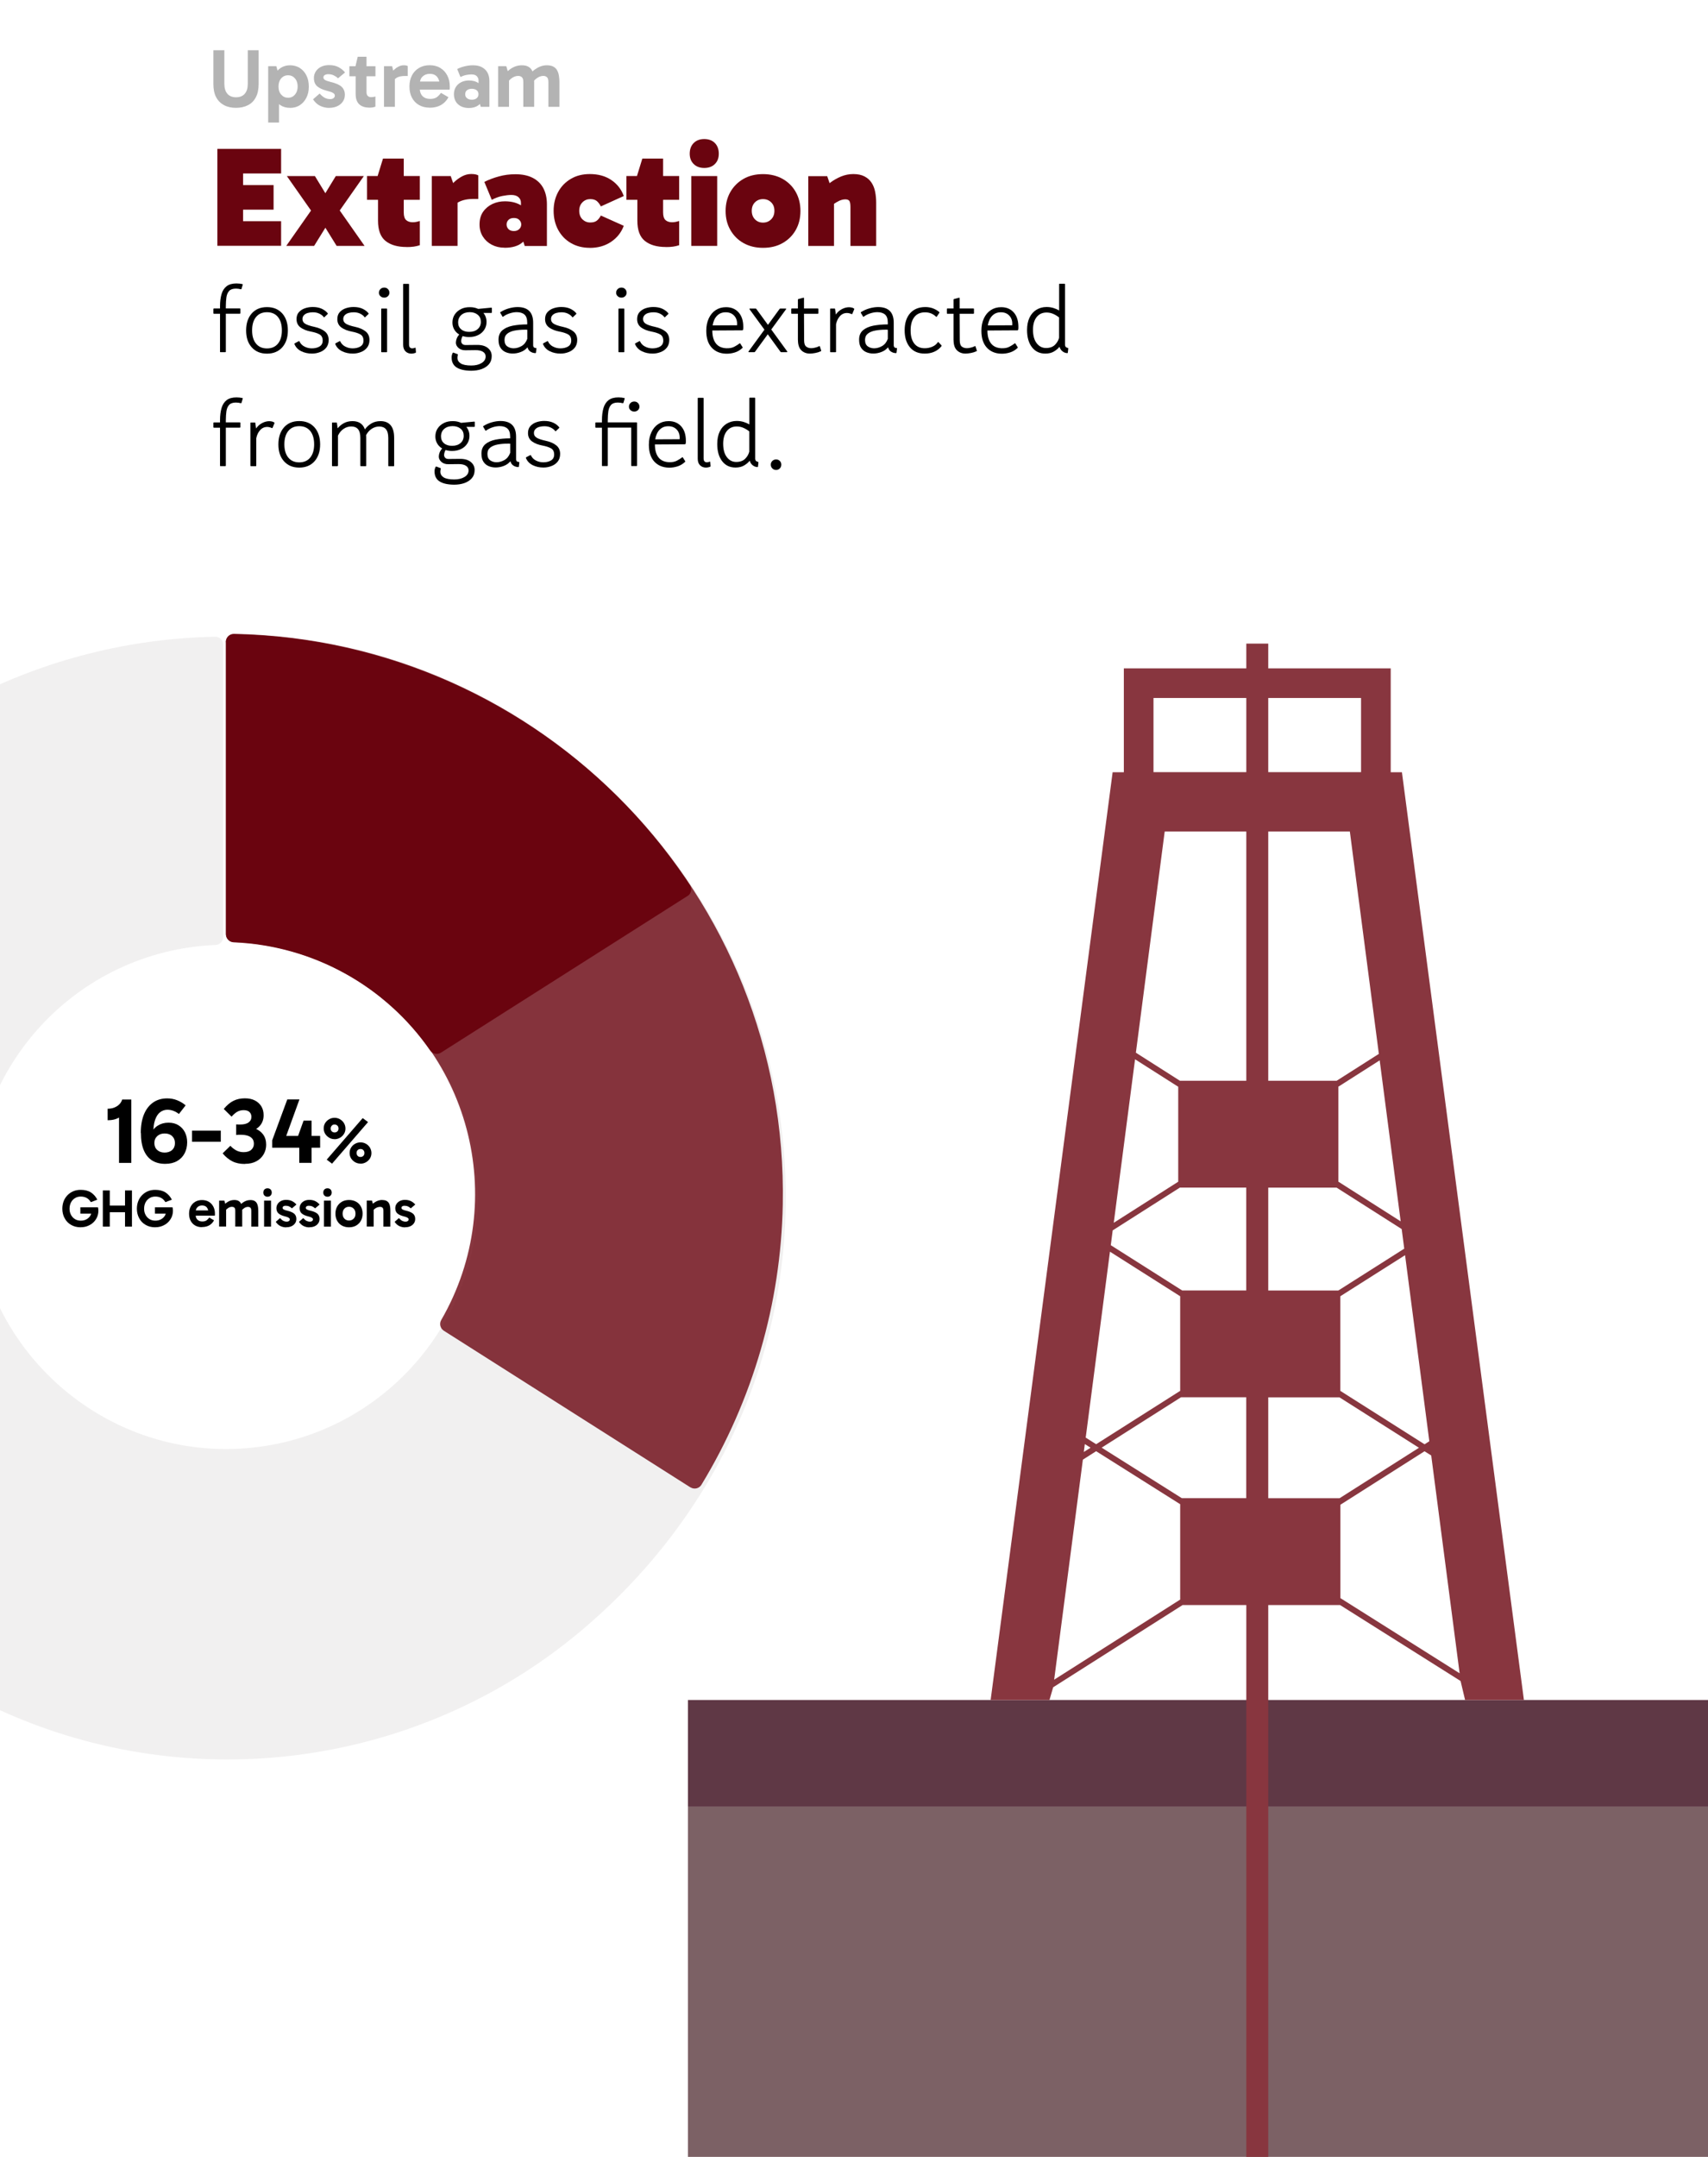 <?xml version="1.0" encoding="UTF-8"?>
<svg xmlns="http://www.w3.org/2000/svg" viewBox="0 0 288 363.45">
  <defs>
    <style>
      .cls-1 {
        fill: #e5e3e3;
        opacity: .5;
      }

      .cls-2, .cls-3 {
        fill: #6a040f;
      }

      .cls-3, .cls-4, .cls-5 {
        opacity: .8;
      }

      .cls-6 {
        opacity: .3;
      }

      .cls-5 {
        fill: #33080e;
      }

      .cls-7 {
        fill: #370617;
      }
    </style>
  </defs>
  <g id="Calque_1">
    <g class="cls-4">
      <rect class="cls-7" x="116" y="286.45" width="172" height="18"/>
      <rect class="cls-5" x="116" y="304.45" width="172" height="59" transform="translate(404 667.89) rotate(180)"/>
      <path class="cls-2" d="M246.28,283.25l.76,3.2h9.92l-20.57-156.33h-1.89v-17.5h-20.65v-4.17h-3.7v4.17h-20.65v17.5h-1.89l-20.57,156.33h9.92l.62-2.14,21.83-13.86h10.74v93h3.7v-93h12.11l20.32,12.8ZM185.76,243.93l13.38-8.49h11v17h-10.87l-13.51-8.51ZM187.3,209.81l.32-2.49,11.33-7.21h11.19v17.33h-10.81l-12.04-7.63ZM239.26,243.95l-13.38,8.5h-12.03v-17h12l13.41,8.5ZM225.66,217.45h-11.81v-17.33h11.53l10.97,6.98.43,3.3-11.11,7.05ZM226,253.56l14.2-9.02,1.13.71,4.79,36.7-20.11-12.67v-15.73ZM241.16,243.97l-.03-.02h.02s0,.02,0,.02ZM240.2,243.36l-14.2-9v-15.94l10.92-6.92,4.09,31.35-.81.52ZM236.18,205.8l-10.51-6.69v-16l6.97-4.44,3.54,27.12ZM225.38,182.11h-11.53v-42h13.76l4.89,37.47-7.12,4.53ZM210.15,140.11v42h-11.19l-7.43-4.73,4.86-37.27h13.76ZM198.67,183.12v16l-10.87,6.92,3.59-27.55,7.28,4.63ZM187.16,210.91l11.84,7.51v15.94l-14.17,8.99-1.76-1.11,4.09-31.33ZM183.89,243.94l-1.14.72.17-1.33.97.61ZM182.59,245.95l2.24-1.42,14.17,8.93v16.07l-21.25,13.5,4.84-37.07ZM229.5,117.61v12.5h-15.65v-12.5h15.65ZM194.5,117.61h15.65v12.5h-15.65v-12.5Z"/>
    </g>
    <g>
      <path class="cls-2" d="M39.24,29.23l1.75-1.92v12.19l-1.87-2.23h8.28v4.15h-10.75v-16.34h10.75v4.15h-8.16ZM39.31,35.33v-4.15h6.82v4.15h-6.82Z"/>
      <path class="cls-2" d="M56.76,41.43l-2.35-3.79h.91l-2.35,3.79h-4.7l4.51-6.43.1,1.1-4.51-6.43h4.73l2.3,3.77h-1.08l2.3-3.77h4.73l-4.51,6.43.12-1.1,4.51,6.43h-4.7Z"/>
      <path class="cls-2" d="M61.89,33.67v-4.01h8.9v4.01h-8.9ZM68.54,41.62c-1.5,0-2.68-.34-3.53-1.02-.85-.68-1.27-1.82-1.27-3.42v-7.37l-.07-.14.91-2.95h3.5v9.07c0,.62.14,1.06.41,1.3.27.24.64.36,1.1.36.22,0,.44-.02.66-.07.22-.05.4-.1.54-.14v4.08c-.34.11-.68.19-1.04.24-.36.05-.76.07-1.21.07Z"/>
      <path class="cls-2" d="M76,29.67l1.15,3.31v8.45h-4.34v-11.76h3.19ZM76.08,35.64l-.62-.26v-3.46l.24-.29c.21-.27.5-.59.88-.95.38-.36.81-.68,1.31-.95.5-.27,1.02-.41,1.56-.41.27,0,.51.02.71.06s.36.1.49.18v3.96h-.82c-.98,0-1.79.17-2.44.5s-1.08.87-1.31,1.61Z"/>
      <path class="cls-2" d="M85.08,41.74c-.8,0-1.52-.17-2.16-.5-.64-.34-1.14-.8-1.51-1.39-.37-.59-.55-1.26-.55-2.02,0-.86.2-1.58.61-2.16.41-.58.94-1.01,1.58-1.31.65-.3,1.34-.44,2.08-.44,1.18,0,2.16.27,2.92.82.76.54,1.24,1.36,1.45,2.45l-1.66-.48v-2.54c0-.38-.14-.7-.42-.95s-.68-.37-1.21-.37c-.43,0-.93.06-1.5.17s-1.16.33-1.79.65l-1.25-3.02c.74-.37,1.55-.68,2.44-.92.89-.25,1.82-.37,2.8-.37,1.15,0,2.12.2,2.92.61.79.41,1.39.99,1.79,1.75.4.76.6,1.67.6,2.72v7.01h-3.74l-.77-2.38,1.8-.58c-.24.98-.71,1.76-1.42,2.36-.7.6-1.7.9-3,.9ZM86.66,38.93c.37,0,.66-.11.89-.32.22-.22.34-.48.34-.78s-.11-.56-.34-.78c-.22-.22-.52-.32-.89-.32-.4,0-.71.11-.92.32-.22.22-.32.48-.32.78s.11.56.32.78c.22.22.52.32.92.32Z"/>
      <path class="cls-2" d="M99.45,41.76c-1.2,0-2.26-.27-3.18-.8s-1.64-1.28-2.15-2.22c-.51-.94-.77-2.02-.77-3.22s.26-2.24.77-3.18c.51-.94,1.23-1.67,2.15-2.21s1.98-.8,3.18-.8c1.42,0,2.63.33,3.62,1,.99.66,1.7,1.56,2.11,2.7l-3.86,1.75c-.19-.37-.42-.66-.67-.89-.26-.22-.63-.34-1.13-.34s-.95.18-1.31.54c-.36.36-.54.84-.54,1.43s.18,1.09.54,1.44c.36.35.8.53,1.31.53s.87-.11,1.13-.32.48-.5.67-.85l3.86,1.73c-.42,1.12-1.13,2.02-2.14,2.7-1.01.68-2.21,1.02-3.6,1.02Z"/>
      <path class="cls-2" d="M105.62,33.67v-4.01h8.9v4.01h-8.9ZM112.27,41.62c-1.5,0-2.68-.34-3.53-1.02-.85-.68-1.27-1.82-1.27-3.42v-7.37l-.07-.14.91-2.95h3.5v9.07c0,.62.14,1.06.41,1.3.27.24.64.36,1.1.36.22,0,.44-.02.66-.07.22-.05.4-.1.54-.14v4.08c-.34.11-.68.19-1.04.24-.36.05-.76.07-1.21.07Z"/>
      <path class="cls-2" d="M116.3,25.9c0-.75.22-1.35.67-1.8.45-.45,1.04-.67,1.78-.67s1.35.22,1.79.67c.44.45.66,1.05.66,1.8s-.22,1.3-.66,1.74c-.44.44-1.04.66-1.79.66s-1.33-.22-1.78-.66c-.45-.44-.67-1.02-.67-1.74ZM120.93,41.43h-4.37v-11.76h4.37v11.76Z"/>
      <path class="cls-2" d="M128.66,41.76c-1.25,0-2.34-.27-3.29-.8s-1.68-1.27-2.22-2.21c-.54-.94-.8-2-.8-3.2s.27-2.27.8-3.2c.54-.94,1.28-1.67,2.22-2.21s2.04-.8,3.29-.8,2.35.27,3.3.8c.95.54,1.69,1.27,2.22,2.21.53.94.79,2,.79,3.2s-.26,2.27-.79,3.2c-.53.94-1.27,1.67-2.22,2.21-.95.54-2.05.8-3.3.8ZM128.66,37.51c.54,0,1-.18,1.37-.55.37-.37.55-.85.55-1.44s-.18-1.07-.55-1.43c-.37-.36-.82-.54-1.37-.54s-1,.18-1.36.54-.54.84-.54,1.43.18,1.07.54,1.44.81.55,1.36.55Z"/>
      <path class="cls-2" d="M143.87,29.33c.77,0,1.4.13,1.91.4.5.26.9.62,1.19,1.07.29.45.49.96.6,1.54.11.58.17,1.18.17,1.8v7.3h-4.34v-6.55c0-.54-.07-.9-.2-1.06-.14-.16-.36-.24-.68-.24-.21,0-.43.04-.66.11-.23.07-.48.18-.74.34-.26.15-.55.34-.85.56l-1.08-2.11h1.44v8.95h-4.34v-11.76h3.19l.86,2.52-1.66-.22c.38-.43.84-.85,1.38-1.25.54-.4,1.13-.73,1.78-1,.65-.26,1.33-.4,2.05-.4Z"/>
      <path d="M37.1,59.27v-6.4h-1.02c-.06,0-.1-.03-.1-.1v-.69c0-.06.03-.1.1-.1h1.02v-.38c0-.8.09-1.48.26-2.06.17-.57.46-1.01.86-1.32.41-.31.96-.46,1.66-.46.18,0,.36.01.53.03.17.02.33.05.46.08.06.01.09.05.06.11l-.21.7c-.02.05-.06.07-.11.06-.13-.03-.26-.06-.4-.08s-.28-.03-.43-.03c-.52,0-.9.13-1.14.39-.24.26-.39.61-.46,1.06-.06.44-.1.95-.1,1.51v.38h2.35c.06,0,.1.03.1.1v.69c0,.06-.03.1-.1.1h-2.35v6.4c0,.05-.03.08-.08.08h-.83c-.05,0-.08-.03-.08-.08Z"/>
      <path d="M45.02,59.59c-1.08,0-1.93-.35-2.57-1.06s-.95-1.65-.95-2.85.32-2.16.95-2.87c.63-.71,1.49-1.06,2.57-1.06s1.93.35,2.57,1.06c.63.71.95,1.67.95,2.87s-.32,2.14-.95,2.85c-.63.7-1.49,1.06-2.57,1.06ZM45.02,58.71c.79,0,1.41-.27,1.85-.81.44-.54.66-1.28.66-2.23s-.22-1.71-.66-2.25c-.44-.54-1.06-.81-1.85-.81s-1.41.27-1.85.81c-.44.54-.66,1.29-.66,2.25s.22,1.69.66,2.23c.44.54,1.06.81,1.85.81Z"/>
      <path d="M54.72,53.44c-.05.03-.1.03-.13,0-.14-.21-.37-.4-.7-.57s-.71-.25-1.14-.25c-.29,0-.57.04-.83.11-.27.07-.49.2-.66.37-.17.17-.26.39-.26.67,0,.33.15.59.45.78.3.19.82.37,1.57.53.7.15,1.28.4,1.73.75.45.35.67.84.67,1.46,0,.52-.14.95-.41,1.29s-.62.59-1.06.75c-.43.17-.88.25-1.35.25-.66,0-1.26-.13-1.81-.4-.54-.27-.92-.67-1.14-1.2-.02-.05,0-.1.05-.13l.66-.35s.05-.02.08-.02.05.02.06.06c.17.37.45.66.84.86.39.2.8.3,1.24.3.5,0,.93-.1,1.29-.31s.54-.54.54-1c0-.5-.18-.85-.54-1.05-.36-.2-.83-.35-1.41-.46-.74-.14-1.33-.37-1.78-.7-.45-.33-.68-.8-.68-1.41,0-.48.13-.87.4-1.17s.61-.52,1.03-.66.86-.21,1.3-.21c.59,0,1.09.1,1.51.29.42.19.76.45,1.02.77.03.04.03.09-.02.14l-.53.5Z"/>
      <path d="M61.6,53.44c-.05.03-.1.03-.13,0-.14-.21-.37-.4-.7-.57s-.71-.25-1.14-.25c-.29,0-.57.04-.83.11-.27.07-.49.2-.66.37-.17.17-.26.39-.26.67,0,.33.15.59.45.78.3.19.82.37,1.57.53.7.15,1.28.4,1.73.75.45.35.67.84.67,1.46,0,.52-.14.95-.41,1.29s-.62.59-1.06.75c-.43.17-.88.25-1.35.25-.66,0-1.26-.13-1.81-.4-.54-.27-.92-.67-1.14-1.2-.02-.05,0-.1.05-.13l.66-.35s.05-.02.08-.02.05.02.06.06c.17.37.45.66.84.86.39.2.8.3,1.24.3.5,0,.93-.1,1.29-.31s.54-.54.54-1c0-.5-.18-.85-.54-1.05-.36-.2-.83-.35-1.41-.46-.74-.14-1.33-.37-1.78-.7-.45-.33-.68-.8-.68-1.41,0-.48.13-.87.4-1.17s.61-.52,1.03-.66.86-.21,1.3-.21c.59,0,1.09.1,1.51.29.42.19.76.45,1.02.77.03.04.03.09-.02.14l-.53.5Z"/>
      <path d="M64.79,50.15c-.26,0-.47-.08-.64-.24-.17-.16-.26-.35-.26-.58,0-.25.09-.45.26-.62.17-.17.38-.25.64-.25s.45.08.62.25c.17.17.25.37.25.62,0,.22-.08.42-.25.58-.17.16-.37.24-.62.24ZM65.27,59.27c0,.05-.03.08-.08.08h-.83c-.05,0-.08-.03-.08-.08v-7.2c0-.05.03-.08.08-.08h.83c.05,0,.08.03.08.08v7.2Z"/>
      <path d="M70,58.58c.05-.02.08,0,.08.06l.06.72s-.03.07-.08.1c-.26.09-.49.13-.69.13-.39,0-.73-.13-.99-.38s-.4-.63-.4-1.12v-10.18c0-.05.03-.08.08-.08h.83c.05,0,.08.03.08.08v10.13c0,.44.19.66.56.66.06,0,.14-.01.22-.03s.16-.05.25-.08Z"/>
      <path d="M77.15,59.67c.06.02.08.06.05.13-.02.06-.04.14-.05.22-.01.09-.02.17-.02.26,0,.41.19.72.56.96.37.23.97.35,1.78.35.7,0,1.28-.14,1.74-.42.45-.28.68-.65.68-1.1,0-.34-.15-.61-.46-.8-.3-.19-.73-.28-1.29-.27l-1.65.02c-.48.01-.87-.12-1.17-.38-.3-.27-.45-.57-.45-.9,0-.22.05-.46.14-.7.1-.25.24-.47.43-.67-.37-.22-.66-.51-.86-.87s-.3-.76-.29-1.21c.01-.5.14-.94.4-1.32.26-.38.6-.68,1.05-.9.44-.22.95-.32,1.53-.31.5,0,.95.1,1.36.29l2.21-.21c.06,0,.1.03.1.1v.69c0,.06-.03.1-.1.1h-1.33c.35.43.53.93.53,1.52,0,.49-.13.93-.38,1.31s-.59.69-1.03.9c-.44.22-.94.33-1.52.33-.4,0-.76-.05-1.1-.16-.07.13-.14.27-.18.42s-.07.3-.07.42c0,.17.06.33.18.46.12.14.31.21.58.21l1.89-.02c.79-.01,1.41.16,1.85.52.44.36.66.82.65,1.38,0,.54-.16,1-.47,1.36s-.73.63-1.25.82c-.52.18-1.1.27-1.74.27-1.07-.01-1.88-.19-2.45-.55-.57-.36-.85-.93-.85-1.7,0-.25.06-.5.18-.75.03-.05.07-.07.13-.05l.7.26ZM79.12,55.92c.59,0,1.06-.15,1.42-.46.36-.31.54-.72.54-1.23s-.17-.9-.52-1.19-.8-.44-1.35-.44c-.59,0-1.06.16-1.42.47s-.54.74-.54,1.27c0,.48.17.86.51,1.15s.79.43,1.34.43Z"/>
      <path d="M84.35,52.72c-.02-.05-.01-.1.03-.13.45-.28.92-.49,1.42-.63.5-.14.99-.22,1.46-.22,1.76,0,2.64.88,2.64,2.64v3.78c0,.18.05.31.14.38s.21.1.35.1c.04,0,.06.03.06.1l-.08.7s-.03.06-.08.06c-.3,0-.58-.08-.83-.24-.26-.16-.43-.41-.51-.74-.3.35-.67.62-1.13.79-.45.18-.92.26-1.38.26-.39,0-.78-.07-1.14-.22-.37-.15-.67-.39-.9-.74-.23-.34-.34-.8-.34-1.38,0-.67.21-1.19.64-1.57.43-.37,1.01-.63,1.74-.78.74-.14,1.56-.22,2.46-.22v-.27c0-.65-.15-1.11-.46-1.38-.3-.27-.74-.41-1.3-.41-.36,0-.75.06-1.16.19s-.79.31-1.13.56c-.05.05-.1.05-.13-.02l-.38-.64ZM88.91,57.11v-1.54c-.05-.01-.11-.02-.17-.02h-.18c-.65,0-1.24.05-1.77.15-.53.1-.95.28-1.26.53-.31.25-.46.6-.46,1.05,0,.51.16.87.47,1.09.31.21.67.32,1.06.32.46,0,.91-.13,1.35-.38.44-.26.76-.66.95-1.2Z"/>
      <path d="M96.63,53.44c-.05.03-.1.03-.13,0-.14-.21-.37-.4-.7-.57s-.71-.25-1.14-.25c-.29,0-.57.04-.83.11-.27.07-.49.2-.66.37-.17.17-.26.39-.26.67,0,.33.15.59.45.78.3.19.82.37,1.57.53.7.15,1.28.4,1.73.75.45.35.67.84.67,1.46,0,.52-.14.95-.41,1.29s-.62.59-1.06.75c-.43.17-.88.25-1.35.25-.66,0-1.26-.13-1.81-.4-.54-.27-.92-.67-1.14-1.2-.02-.05,0-.1.05-.13l.66-.35s.05-.02.08-.02.05.02.06.06c.17.37.45.66.84.86.39.2.8.3,1.24.3.5,0,.93-.1,1.29-.31s.54-.54.54-1c0-.5-.18-.85-.54-1.05-.36-.2-.83-.35-1.41-.46-.74-.14-1.33-.37-1.78-.7-.45-.33-.68-.8-.68-1.41,0-.48.13-.87.4-1.17s.61-.52,1.03-.66.86-.21,1.3-.21c.59,0,1.09.1,1.51.29.42.19.76.45,1.02.77.03.04.03.09-.02.14l-.53.5Z"/>
      <path d="M104.79,50.15c-.26,0-.47-.08-.64-.24-.17-.16-.26-.35-.26-.58,0-.25.09-.45.26-.62.17-.17.38-.25.64-.25s.45.08.62.25c.17.17.25.37.25.62,0,.22-.08.42-.25.58-.17.16-.37.24-.62.24ZM105.27,59.27c0,.05-.03.08-.08.08h-.83c-.05,0-.08-.03-.08-.08v-7.2c0-.05.03-.08.08-.08h.83c.05,0,.08.03.08.08v7.2Z"/>
      <path d="M112.15,53.44c-.05.03-.1.03-.13,0-.14-.21-.37-.4-.7-.57s-.71-.25-1.14-.25c-.29,0-.57.04-.83.11-.27.07-.49.2-.66.37-.17.17-.26.39-.26.67,0,.33.15.59.45.78.3.19.82.37,1.57.53.7.15,1.28.4,1.73.75.45.35.67.84.67,1.46,0,.52-.14.95-.41,1.29s-.62.59-1.06.75c-.43.17-.88.25-1.35.25-.66,0-1.26-.13-1.81-.4-.54-.27-.92-.67-1.14-1.2-.02-.05,0-.1.05-.13l.66-.35s.05-.02.08-.02.05.02.06.06c.17.37.45.66.84.86.39.2.8.3,1.24.3.5,0,.93-.1,1.29-.31s.54-.54.54-1c0-.5-.18-.85-.54-1.05-.36-.2-.83-.35-1.41-.46-.74-.14-1.33-.37-1.78-.7-.45-.33-.68-.8-.68-1.41,0-.48.13-.87.4-1.17s.61-.52,1.03-.66.86-.21,1.3-.21c.59,0,1.09.1,1.51.29.42.19.76.45,1.02.77.03.04.03.09-.02.14l-.53.5Z"/>
      <path d="M120.11,55.7c0,.91.19,1.62.58,2.14.39.52.98.8,1.78.84.53.02.98-.06,1.34-.25s.66-.38.9-.57c.04-.03.08-.03.11.02l.4.64s.02.06-.02.1c-.37.35-.79.61-1.26.76s-.96.23-1.48.22c-1.03-.02-1.86-.37-2.46-1.03-.61-.67-.91-1.61-.91-2.84,0-.79.14-1.48.42-2.08.28-.6.66-1.06,1.16-1.39.5-.33,1.08-.5,1.75-.5.9,0,1.61.3,2.13.89.52.59.78,1.4.78,2.42v.17c0,.06,0,.15-.02.26-.02.11-.07.16-.16.16l-5.06.03v.02ZM120.17,54.83l4.11-.02c.05-.66-.1-1.19-.46-1.59-.36-.4-.84-.6-1.45-.6s-1.07.19-1.46.58c-.38.38-.63.93-.75,1.63Z"/>
      <path d="M126.38,52.1c-.02-.07,0-.11.06-.11h.99s.07.03.11.08l1.95,2.67,1.95-2.67c.04-.05.08-.08.11-.08h.94c.06,0,.09.04.06.11l-2.5,3.42,2.7,3.71c.02.07,0,.11-.06.11h-.99s-.07-.03-.11-.08l-2.13-2.93-2.14,2.93c-.04.05-.08.08-.11.08h-.94c-.06,0-.09-.04-.06-.11l2.69-3.68-2.53-3.46Z"/>
      <path d="M134.54,57.3v-4.43h-1.02c-.06,0-.1-.03-.1-.1v-.69c0-.06.03-.1.1-.1h1.02v-1.5s.02-.07.05-.08l.9-.24c.05-.01.08.02.08.08v1.74h2.32c.06,0,.1.03.1.1v.69c0,.06-.03.1-.1.1h-2.32l.02,4.46c0,.54.12.9.36,1.08.24.18.53.26.86.26.18,0,.4-.03.66-.1.26-.06.48-.14.65-.24.06-.03.11-.02.13.05l.22.69c.02.05,0,.09-.05.11-.3.14-.62.24-.95.3-.34.06-.64.1-.9.1-.58,0-1.06-.18-1.44-.54-.38-.36-.58-.94-.58-1.74Z"/>
      <path d="M140.97,59.27c0,.05-.03.08-.08.08h-.83c-.05,0-.08-.03-.08-.08v-7.2c0-.05.03-.08.08-.08h.67c.05,0,.08.03.08.08l.13.93c.28-.41.62-.71,1.03-.92s.8-.31,1.18-.31c.15,0,.3.02.46.05.16.03.29.09.4.18.04.02.05.05.03.1l-.32.78c-.02.05-.06.07-.11.05-.29-.13-.56-.19-.8-.19-.47,0-.87.18-1.19.54-.33.36-.54.81-.65,1.37v4.64Z"/>
      <path d="M145.15,52.72c-.02-.05-.01-.1.03-.13.45-.28.92-.49,1.42-.63.5-.14.99-.22,1.46-.22,1.76,0,2.64.88,2.64,2.64v3.78c0,.18.05.31.14.38s.21.1.35.1c.04,0,.06.03.06.1l-.08.7s-.03.06-.08.06c-.3,0-.58-.08-.83-.24-.26-.16-.43-.41-.51-.74-.3.35-.67.62-1.13.79-.45.18-.92.26-1.38.26-.39,0-.78-.07-1.14-.22-.37-.15-.67-.39-.9-.74-.23-.34-.34-.8-.34-1.38,0-.67.21-1.19.64-1.57.43-.37,1.01-.63,1.74-.78.74-.14,1.56-.22,2.46-.22v-.27c0-.65-.15-1.11-.46-1.38-.3-.27-.74-.41-1.3-.41-.36,0-.75.06-1.16.19s-.79.31-1.13.56c-.05.05-.1.05-.13-.02l-.38-.64ZM149.7,57.11v-1.54c-.05-.01-.11-.02-.17-.02h-.18c-.65,0-1.24.05-1.77.15-.53.1-.95.28-1.26.53-.31.25-.46.6-.46,1.05,0,.51.16.87.47,1.09.31.21.67.32,1.06.32.46,0,.91-.13,1.35-.38.44-.26.76-.66.95-1.2Z"/>
      <path d="M158.76,58.21s.02.07,0,.11c-.34.43-.75.74-1.23.95s-1.01.31-1.6.31c-1.08,0-1.91-.35-2.5-1.06-.59-.7-.89-1.66-.89-2.86s.3-2.16.91-2.86c.61-.7,1.47-1.06,2.58-1.06.47,0,.91.08,1.31.23.41.16.75.36,1.04.62.05.03.06.07.02.11l-.45.67s-.07.03-.11,0c-.22-.22-.49-.4-.8-.54-.31-.13-.66-.2-1.06-.2-.78,0-1.38.26-1.8.79-.42.53-.63,1.28-.63,2.26s.21,1.7.62,2.22,1,.78,1.76.78c.45,0,.87-.09,1.28-.26s.71-.43.93-.76c.03-.04.07-.04.11,0l.51.54Z"/>
      <path d="M160.78,57.3v-4.43h-1.02c-.06,0-.1-.03-.1-.1v-.69c0-.06.03-.1.1-.1h1.02v-1.5s.02-.07.05-.08l.9-.24c.05-.01.08.02.08.08v1.74h2.32c.06,0,.1.03.1.1v.69c0,.06-.03.1-.1.1h-2.32l.02,4.46c0,.54.12.9.36,1.08.24.18.53.26.86.26.18,0,.4-.03.66-.1.26-.06.48-.14.65-.24.06-.03.11-.02.13.05l.22.69c.02.05,0,.09-.05.11-.3.14-.62.24-.95.3-.34.06-.64.1-.9.1-.58,0-1.06-.18-1.44-.54-.38-.36-.58-.94-.58-1.74Z"/>
      <path d="M166.5,55.7c0,.91.19,1.62.58,2.14.39.52.98.8,1.78.84.53.02.98-.06,1.34-.25s.66-.38.9-.57c.04-.03.08-.03.11.02l.4.64s.02.06-.02.1c-.37.35-.79.61-1.26.76s-.96.23-1.48.22c-1.03-.02-1.86-.37-2.46-1.03-.61-.67-.91-1.61-.91-2.84,0-.79.14-1.48.42-2.08.28-.6.66-1.06,1.16-1.39.5-.33,1.08-.5,1.75-.5.9,0,1.61.3,2.13.89.52.59.78,1.4.78,2.42v.17c0,.06,0,.15-.02.26-.02.11-.07.16-.16.16l-5.06.03v.02ZM166.57,54.83l4.11-.02c.05-.66-.1-1.19-.46-1.59-.36-.4-.84-.6-1.45-.6s-1.07.19-1.46.58c-.38.38-.63.93-.75,1.63Z"/>
      <path d="M180.06,59.44s-.03.06-.08.06c-.29,0-.56-.1-.81-.29-.25-.19-.42-.45-.52-.78-.23.3-.55.57-.94.8-.39.23-.87.35-1.45.35-.96,0-1.71-.36-2.26-1.08s-.82-1.68-.82-2.89c0-.82.14-1.52.42-2.1.28-.58.67-1.02,1.17-1.32s1.06-.46,1.69-.46c.43,0,.82.06,1.18.17.36.11.67.25.95.41v-4.42c0-.05.03-.08.08-.08h.83c.05,0,.08.03.08.08v10.18c0,.18.05.31.14.4.1.08.21.14.35.16.04.01.06.04.06.1l-.08.7ZM178.58,56.87v-3.38c-.29-.23-.61-.43-.97-.59-.36-.16-.74-.24-1.14-.24-.71,0-1.27.26-1.68.78s-.61,1.23-.61,2.13c0,.97.21,1.73.62,2.26.41.54.94.81,1.58.81s1.15-.18,1.51-.54c.36-.36.59-.77.7-1.23Z"/>
      <path d="M37.1,78.47v-6.4h-1.02c-.06,0-.1-.03-.1-.1v-.69c0-.06.03-.1.1-.1h1.02v-.38c0-.8.09-1.48.26-2.06.17-.57.46-1.01.86-1.32.41-.31.96-.46,1.66-.46.18,0,.36.01.53.03.17.02.33.05.46.08.06.01.09.05.06.11l-.21.7c-.02.05-.06.07-.11.06-.13-.03-.26-.06-.4-.08s-.28-.03-.43-.03c-.52,0-.9.13-1.14.39-.24.26-.39.61-.46,1.06-.06.44-.1.95-.1,1.51v.38h2.35c.06,0,.1.03.1.1v.69c0,.06-.03.1-.1.1h-2.35v6.4c0,.05-.03.08-.08.08h-.83c-.05,0-.08-.03-.08-.08Z"/>
      <path d="M43.21,78.47c0,.05-.03.08-.08.08h-.83c-.05,0-.08-.03-.08-.08v-7.2c0-.05.03-.08.08-.08h.67c.05,0,.08.03.08.08l.13.93c.28-.41.62-.71,1.03-.92s.8-.31,1.18-.31c.15,0,.3.02.46.05.16.03.29.09.4.18.04.02.05.05.03.1l-.32.78c-.02.05-.06.07-.11.05-.29-.13-.56-.19-.8-.19-.47,0-.87.18-1.19.54-.33.36-.54.81-.65,1.37v4.64Z"/>
      <path d="M50.46,78.79c-1.08,0-1.93-.35-2.57-1.06s-.95-1.65-.95-2.85.32-2.16.95-2.87c.63-.71,1.49-1.06,2.57-1.06s1.93.35,2.57,1.06c.63.71.95,1.67.95,2.87s-.32,2.14-.95,2.85c-.63.7-1.49,1.06-2.57,1.06ZM50.46,77.91c.79,0,1.41-.27,1.85-.81.44-.54.66-1.28.66-2.23s-.22-1.71-.66-2.25c-.44-.54-1.06-.81-1.85-.81s-1.41.27-1.85.81c-.44.54-.66,1.29-.66,2.25s.22,1.69.66,2.23c.44.54,1.06.81,1.85.81Z"/>
      <path d="M56.97,78.47c0,.05-.03.08-.08.08h-.83c-.05,0-.08-.03-.08-.08v-7.2c0-.05.03-.08.08-.08h.67c.05,0,.08.03.08.08l.13.9c.27-.34.61-.63,1.03-.86.42-.23.91-.35,1.46-.35,1.07,0,1.77.46,2.1,1.39.27-.38.62-.71,1.06-.98.44-.27.96-.41,1.57-.41.76,0,1.33.24,1.72.71s.58,1.17.58,2.09v4.72c0,.05-.03.08-.08.08h-.83c-.05,0-.08-.03-.08-.08v-4.69c0-.66-.13-1.15-.39-1.46-.26-.31-.64-.46-1.14-.46-.45,0-.87.13-1.26.38-.39.26-.71.61-.95,1.07.01.14.02.28.02.43v4.72c0,.05-.03.08-.08.08h-.83c-.05,0-.08-.03-.08-.08v-4.69c0-.66-.13-1.15-.39-1.46s-.64-.46-1.14-.46c-.46,0-.89.13-1.29.4-.4.27-.72.65-.95,1.14v5.07Z"/>
      <path d="M74.27,78.87c.06.02.08.06.05.13-.02.06-.04.14-.05.22-.01.09-.02.17-.02.26,0,.41.19.72.56.96.37.23.97.35,1.78.35.7,0,1.28-.14,1.74-.42.45-.28.68-.65.68-1.1,0-.34-.15-.61-.46-.8-.3-.19-.73-.28-1.29-.27l-1.65.02c-.48.01-.87-.12-1.17-.38-.3-.27-.45-.57-.45-.9,0-.22.05-.46.14-.7.1-.25.24-.47.43-.67-.37-.22-.66-.51-.86-.87s-.3-.76-.29-1.21c.01-.5.14-.94.4-1.32.26-.38.6-.68,1.05-.9.44-.22.95-.32,1.53-.31.5,0,.95.1,1.36.29l2.21-.21c.06,0,.1.03.1.1v.69c0,.06-.03.1-.1.1h-1.33c.35.43.53.93.53,1.52,0,.49-.13.93-.38,1.31s-.59.69-1.03.9c-.44.22-.94.33-1.52.33-.4,0-.76-.05-1.1-.16-.07.13-.14.27-.18.42s-.07.3-.07.42c0,.17.06.33.18.46.12.14.31.21.58.21l1.89-.02c.79-.01,1.41.16,1.85.52.44.36.66.82.65,1.38,0,.54-.16,1-.47,1.36s-.73.63-1.25.82c-.52.18-1.1.27-1.74.27-1.07-.01-1.88-.19-2.45-.55-.57-.36-.85-.93-.85-1.7,0-.25.06-.5.18-.75.03-.05.07-.07.13-.05l.7.26ZM76.23,75.12c.59,0,1.06-.15,1.42-.46.36-.31.54-.72.54-1.23s-.17-.9-.52-1.19-.8-.44-1.35-.44c-.59,0-1.06.16-1.42.47s-.54.74-.54,1.27c0,.48.17.86.51,1.15s.79.43,1.34.43Z"/>
      <path d="M81.47,71.92c-.02-.05-.01-.1.03-.13.45-.28.92-.49,1.42-.63.5-.14.99-.22,1.46-.22,1.76,0,2.64.88,2.64,2.64v3.78c0,.18.05.31.14.38s.21.1.35.1c.04,0,.06.03.06.1l-.08.7s-.03.06-.08.06c-.3,0-.58-.08-.83-.24-.26-.16-.43-.41-.51-.74-.3.35-.67.62-1.13.79-.45.18-.92.26-1.38.26-.39,0-.78-.07-1.14-.22-.37-.15-.67-.39-.9-.74-.23-.34-.34-.8-.34-1.38,0-.67.21-1.19.64-1.57.43-.37,1.01-.63,1.74-.78.74-.14,1.56-.22,2.46-.22v-.27c0-.65-.15-1.11-.46-1.38-.3-.27-.74-.41-1.3-.41-.36,0-.75.06-1.16.19s-.79.31-1.13.56c-.05.05-.1.05-.13-.02l-.38-.64ZM86.03,76.31v-1.54c-.05-.01-.11-.02-.17-.02h-.18c-.65,0-1.24.05-1.77.15-.53.1-.95.28-1.26.53-.31.25-.46.6-.46,1.05,0,.51.16.87.47,1.09.31.21.67.32,1.06.32.46,0,.91-.13,1.35-.38.44-.26.76-.66.95-1.2Z"/>
      <path d="M93.75,72.64c-.05.03-.1.03-.13,0-.14-.21-.37-.4-.7-.57s-.71-.25-1.14-.25c-.29,0-.57.04-.83.11-.27.07-.49.2-.66.37-.17.17-.26.39-.26.67,0,.33.15.59.45.78.3.19.82.37,1.57.53.7.15,1.28.4,1.73.75.45.35.67.84.67,1.46,0,.52-.14.95-.41,1.29s-.62.59-1.06.75c-.43.17-.88.25-1.35.25-.66,0-1.26-.13-1.81-.4-.54-.27-.92-.67-1.14-1.2-.02-.05,0-.1.05-.13l.66-.35s.05-.02.08-.02.05.02.06.06c.17.37.45.66.84.86.39.2.8.3,1.24.3.5,0,.93-.1,1.29-.31s.54-.54.54-1c0-.5-.18-.85-.54-1.05-.36-.2-.83-.35-1.41-.46-.74-.14-1.33-.37-1.78-.7-.45-.33-.68-.8-.68-1.41,0-.48.13-.87.4-1.17s.61-.52,1.03-.66.86-.21,1.3-.21c.59,0,1.09.1,1.51.29.42.19.76.45,1.02.77.03.04.03.09-.02.14l-.53.5Z"/>
      <path d="M101.5,78.47v-6.4h-1.02c-.06,0-.1-.03-.1-.1v-.69c0-.06.03-.1.1-.1h1.02v-.38c0-.8.09-1.48.26-2.06.17-.57.46-1.01.86-1.32.41-.31.96-.46,1.66-.46.18,0,.36.01.53.03.17.02.33.05.46.08.06.01.09.05.06.11l-.21.7c-.02.05-.06.07-.11.06-.13-.03-.26-.06-.4-.08s-.28-.03-.43-.03c-.52,0-.9.13-1.14.39-.24.26-.39.61-.46,1.06-.06.44-.1.95-.1,1.51v.38h4.86c.05,0,.08.03.08.08v7.2c0,.05-.03.08-.08.08h-.83c-.05,0-.08-.03-.08-.08v-6.4h-3.95v6.4c0,.05-.03.08-.08.08h-.83c-.05,0-.08-.03-.08-.08ZM106.95,69.35c-.26,0-.47-.08-.64-.24s-.26-.35-.26-.58c0-.25.09-.45.26-.62.17-.17.38-.25.64-.25s.45.08.62.25c.17.17.25.37.25.62,0,.22-.08.42-.25.58-.17.16-.37.24-.62.24Z"/>
      <path d="M110.43,74.9c0,.91.19,1.62.58,2.14.39.52.98.8,1.78.84.53.02.98-.06,1.34-.25s.66-.38.9-.57c.04-.03.08-.03.11.02l.4.64s.02.06-.02.1c-.37.35-.79.61-1.26.76s-.96.23-1.48.22c-1.03-.02-1.86-.37-2.46-1.03-.61-.67-.91-1.61-.91-2.84,0-.79.14-1.48.42-2.08.28-.6.66-1.06,1.16-1.39.5-.33,1.08-.5,1.75-.5.9,0,1.61.3,2.13.89.52.59.78,1.4.78,2.42v.17c0,.06,0,.15-.02.26-.02.11-.07.16-.16.16l-5.06.03v.02ZM110.49,74.03l4.11-.02c.05-.66-.1-1.19-.46-1.59-.36-.4-.84-.6-1.45-.6s-1.07.19-1.46.58c-.38.38-.63.93-.75,1.63Z"/>
      <path d="M119.67,77.78c.05-.02.08,0,.08.06l.06.72s-.03.07-.08.1c-.26.09-.49.13-.69.13-.39,0-.73-.13-.99-.38s-.4-.63-.4-1.12v-10.18c0-.05.03-.08.08-.08h.83c.05,0,.08.03.08.08v10.13c0,.44.19.66.56.66.06,0,.14-.01.22-.03s.16-.05.25-.08Z"/>
      <path d="M127.82,78.64s-.03.06-.08.06c-.29,0-.56-.1-.81-.29-.25-.19-.42-.45-.52-.78-.23.3-.55.57-.94.8-.39.23-.87.35-1.45.35-.96,0-1.71-.36-2.26-1.08s-.82-1.68-.82-2.89c0-.82.14-1.52.42-2.1.28-.58.67-1.02,1.17-1.32s1.06-.46,1.69-.46c.43,0,.82.06,1.18.17.36.11.67.25.95.41v-4.42c0-.05.03-.08.08-.08h.83c.05,0,.08.03.08.08v10.18c0,.18.05.31.14.4.1.08.21.14.35.16.04.01.06.04.06.1l-.08.7ZM126.34,76.07v-3.38c-.29-.23-.61-.43-.97-.59-.36-.16-.74-.24-1.14-.24-.71,0-1.27.26-1.68.78s-.61,1.23-.61,2.13c0,.97.21,1.73.62,2.26.41.54.94.81,1.58.81s1.15-.18,1.51-.54c.36-.36.59-.77.7-1.23Z"/>
      <path d="M130.87,79.19c-.26,0-.47-.09-.64-.26-.17-.17-.26-.38-.26-.64s.09-.45.26-.62c.17-.17.38-.25.64-.25s.45.08.62.25c.17.17.25.37.25.62s-.08.47-.25.64c-.17.17-.37.26-.62.26Z"/>
    </g>
    <path id="point-0-1" class="cls-1" d="M93.14,126.65c.44-.6,1.28-.73,1.88-.29l.02.02c47.22,35.72,51.4,107.23,3.34,148.07-27.34,23.24-65.88,28.58-98.51,13.66-57.36-26.23-72.78-96.18-37.06-143.39,17.46-23.08,44.55-36.88,73.48-37.43.74-.01,1.34.58,1.35,1.32v.03s0,49.24,0,49.24c0,.72-.57,1.32-1.29,1.35-23.64.97-41.98,21.09-40.67,44.8,1.26,22.85,20.68,40.74,43.56,40.12,23.73-.65,42.28-20.57,41.31-44.21-.51-12.36-6.38-23.89-16.09-31.57-.57-.45-.68-1.27-.25-1.85l28.95-39.85Z"/>
    <g>
      <path id="point-0-0" class="cls-3" d="M38.08,108.15c0-.74.6-1.35,1.35-1.35,0,0,.02,0,.03,0,52.11,1.01,93.54,44.07,92.53,96.18-.32,16.67-5.06,32.96-13.72,47.21-.38.63-1.21.82-1.84.43h-.02s-41.57-26.39-41.57-26.39c-.61-.39-.81-1.19-.44-1.81,11.74-20.3,4.8-46.28-15.5-58.03-5.95-3.44-12.65-5.39-19.52-5.67-.72-.03-1.29-.62-1.29-1.35v-49.23Z"/>
      <path id="point-0-0-2" data-name="point-0-0" class="cls-2" d="M38.08,108.21c0-.74.6-1.35,1.35-1.35,0,0,.02,0,.03,0,31.01.6,59.75,16.4,76.87,42.27.41.62.23,1.45-.39,1.85h-.02s-41.56,26.39-41.56,26.39c-.61.39-1.42.22-1.83-.37-7.58-10.93-19.85-17.67-33.14-18.22-.72-.03-1.29-.62-1.29-1.35v-49.22Z"/>
    </g>
    <g>
      <path d="M20.07,187.06l.74.49c-.07.2-.22.39-.45.57s-.53.33-.9.46c-.37.12-.81.18-1.31.18v-1.94c.41,0,.78-.06,1.11-.19.33-.13.62-.31.85-.54.24-.24.4-.51.49-.82h1.54v10.68h-2.07v-8.88Z"/>
      <path d="M23.74,190.9c0-1.22.18-2.27.54-3.14.36-.87.88-1.53,1.54-1.99s1.46-.69,2.37-.69c.59,0,1.14.1,1.67.31.53.21,1.01.5,1.44.86l-1.13,1.46c-.29-.23-.6-.41-.93-.53-.33-.13-.67-.19-1.01-.19-.45,0-.86.14-1.22.41-.37.27-.65.71-.86,1.3-.21.6-.31,1.39-.3,2.38h-.42c.26-.61.65-1.08,1.17-1.41.52-.33,1.12-.5,1.81-.5s1.22.15,1.69.44c.47.29.83.69,1.08,1.18.25.5.38,1.06.38,1.69,0,.7-.15,1.32-.44,1.87s-.71.98-1.26,1.29-1.22.47-2.01.47c-.85,0-1.58-.19-2.19-.56-.61-.38-1.08-.95-1.41-1.73-.33-.77-.49-1.75-.49-2.93ZM26.03,192.61c0,.49.16.88.49,1.17.32.29.74.43,1.24.43s.94-.14,1.26-.43c.32-.29.48-.68.48-1.17s-.16-.88-.48-1.18-.74-.44-1.26-.44-.91.15-1.24.44c-.32.29-.49.68-.49,1.18Z"/>
      <path d="M37.23,192.39h-4.85v-1.88h4.85v1.88Z"/>
      <path d="M41.3,196.13c-.83,0-1.54-.15-2.13-.45s-1.14-.75-1.63-1.34l1.3-1.27c.34.36.69.62,1.05.8s.75.27,1.19.27c.56,0,.99-.13,1.29-.4.29-.27.44-.6.44-1.01,0-.38-.1-.67-.29-.89-.19-.22-.45-.38-.78-.48-.33-.1-.7-.15-1.12-.15-.12,0-.26,0-.4,0-.14,0-.27.02-.4.04v-1.79c.17.01.3.02.39.02.09,0,.2,0,.31,0,.6,0,1.06-.11,1.38-.34.32-.22.49-.54.49-.95,0-.35-.12-.63-.34-.83-.23-.2-.55-.3-.97-.3-.39,0-.75.09-1.07.27s-.65.46-.96.83l-1.32-1.3c.54-.65,1.09-1.11,1.65-1.38.55-.27,1.19-.41,1.91-.41.66,0,1.22.12,1.69.36.47.24.83.58,1.09,1,.26.43.38.92.38,1.49,0,.87-.32,1.56-.95,2.09-.63.52-1.5.78-2.6.78v-.99c.78,0,1.48.12,2.08.34.6.23,1.07.58,1.4,1.04s.5,1.03.5,1.71c0,.58-.14,1.11-.42,1.6-.28.49-.68.88-1.22,1.18-.53.29-1.18.44-1.94.44Z"/>
      <path d="M45.9,193.38v-1.24l2.54-6.88h2.05l-2.56,7.06-.24-.92h6.29v1.99h-8.09ZM52.54,188.82v7.12h-2.08v-3.84l-.24-.58.97-2.7h1.35Z"/>
      <path d="M56.41,191.95c-.33,0-.63-.08-.91-.25s-.5-.38-.67-.65c-.16-.27-.25-.57-.25-.9s.08-.65.25-.92.39-.48.67-.64c.28-.16.58-.24.91-.24s.65.08.93.25.5.38.66.65c.16.27.25.57.25.91s-.08.63-.25.9c-.16.27-.39.49-.67.65-.28.16-.59.25-.92.25ZM55.99,196.08l-.9-.68,6.07-7,.9.67-6.07,7.01ZM56.41,190.82c.19,0,.35-.06.48-.18.13-.12.19-.28.19-.48s-.06-.37-.19-.49-.29-.19-.48-.19-.34.06-.46.19c-.12.13-.19.29-.19.49s.06.35.19.48c.12.12.28.18.46.18ZM60.79,196.07c-.34,0-.64-.08-.92-.24s-.5-.38-.67-.64c-.17-.27-.25-.57-.25-.91s.08-.64.25-.91.39-.49.67-.64c.28-.16.58-.24.92-.24s.64.08.92.24c.28.16.5.37.67.65.16.28.25.58.25.91s-.08.64-.25.91c-.17.27-.39.48-.67.64-.28.16-.58.24-.92.24ZM60.79,194.95c.19,0,.34-.06.47-.18.13-.12.19-.29.19-.49s-.06-.36-.19-.49-.28-.18-.47-.18-.35.06-.48.18-.18.29-.18.49.06.36.18.49c.12.12.28.18.48.18Z"/>
      <path d="M13.6,206.8c-.62,0-1.16-.14-1.62-.41-.47-.27-.83-.64-1.08-1.12-.26-.47-.39-1.01-.39-1.6,0-.47.08-.89.23-1.28.15-.39.37-.72.65-1.01.28-.28.6-.5.98-.66.38-.16.79-.23,1.24-.23.7,0,1.28.15,1.73.44.45.3.81.7,1.07,1.22l-1.09.41c-.22-.35-.47-.59-.75-.73s-.6-.21-.95-.21-.69.08-.97.26c-.28.17-.51.41-.67.71-.16.3-.25.66-.25,1.08s.08.74.25,1.05c.16.3.39.54.67.71s.61.25.97.25.66-.07.93-.21.49-.33.65-.58c.16-.25.25-.54.26-.86l.3.47h-2.21v-1.07h2.97c.02.08.04.17.05.27s.02.2.02.29c0,.41-.08.78-.23,1.12-.16.34-.37.64-.64.89-.27.25-.59.44-.94.58s-.74.21-1.15.21Z"/>
      <path d="M17.34,206.69v-6.1h1.17v6.1h-1.17ZM18.1,204.26v-1.12h3.36v1.12h-3.36ZM21.08,206.69v-6.1h1.17v6.1h-1.17Z"/>
      <path d="M26.17,206.8c-.62,0-1.16-.14-1.62-.41-.47-.27-.83-.64-1.08-1.12-.26-.47-.39-1.01-.39-1.6,0-.47.08-.89.23-1.28.15-.39.37-.72.65-1.01.28-.28.6-.5.98-.66.38-.16.79-.23,1.24-.23.7,0,1.28.15,1.73.44.45.3.81.7,1.07,1.22l-1.09.41c-.22-.35-.47-.59-.75-.73s-.6-.21-.95-.21-.69.08-.97.26c-.28.17-.51.41-.67.71-.16.3-.25.66-.25,1.08s.08.74.25,1.05c.16.3.39.54.67.71s.61.25.97.25.66-.07.93-.21.49-.33.65-.58c.16-.25.25-.54.26-.86l.3.47h-2.21v-1.07h2.97c.02.08.04.17.05.27s.02.2.02.29c0,.41-.08.78-.23,1.12-.16.34-.37.64-.64.89-.27.25-.59.44-.94.58s-.74.21-1.15.21Z"/>
      <path d="M34.06,206.78c-.44,0-.82-.09-1.15-.28-.33-.19-.58-.45-.76-.79-.18-.34-.27-.74-.27-1.2s.09-.85.27-1.2c.18-.34.43-.61.76-.81.33-.19.71-.29,1.15-.29s.83.1,1.15.29.58.47.76.81c.18.34.27.74.27,1.18,0,.07,0,.13,0,.19,0,.06-.01.12-.02.16h-3.37v-.88h2.48l-.18.42c0-.37-.09-.67-.26-.91-.18-.23-.45-.35-.82-.35-.32,0-.58.1-.78.3s-.3.47-.3.8v.47c0,.35.1.63.3.83s.47.3.82.3c.3,0,.54-.06.72-.19.17-.13.32-.28.45-.47l.81.47c-.2.36-.46.64-.8.84-.34.19-.75.29-1.22.29Z"/>
      <path d="M36.95,206.69v-4.38h.88l.24.84-.38-.02c.16-.18.33-.34.51-.48.19-.14.39-.25.6-.33.22-.08.45-.12.69-.12.3,0,.54.05.72.15s.31.24.4.41c.09.17.15.37.18.59.03.22.05.44.05.68v2.65h-1.17v-2.66c0-.27-.05-.45-.16-.54-.11-.09-.24-.13-.39-.13-.21,0-.42.06-.63.19-.2.13-.37.29-.51.49l-.15-.61h.3v3.26h-1.17ZM42.37,206.69v-2.66c0-.27-.05-.45-.16-.54-.1-.09-.23-.13-.38-.13-.21,0-.42.06-.63.19-.2.13-.37.29-.51.49l-.3-.9c.16-.18.33-.34.52-.48.19-.14.39-.25.61-.33.22-.08.45-.12.69-.12.29,0,.53.05.71.15s.31.24.4.41c.09.17.15.37.18.59.03.22.05.44.05.68v2.65h-1.18Z"/>
      <path d="M44.4,200.95c0-.21.06-.39.19-.52.13-.13.3-.2.52-.2s.39.07.52.2c.13.13.19.31.19.52,0,.2-.06.37-.19.5-.13.13-.3.2-.52.2s-.39-.07-.52-.2c-.13-.13-.19-.3-.19-.5ZM45.7,206.69h-1.17v-4.38h1.17v4.38Z"/>
      <path d="M48.25,206.81c-.33,0-.65-.07-.95-.21-.3-.14-.57-.38-.8-.72l.72-.63c.19.21.37.37.55.46.18.09.38.14.6.14.15,0,.27-.04.36-.11.09-.07.13-.16.13-.27,0-.07-.02-.14-.07-.19s-.14-.11-.26-.17-.32-.11-.56-.17c-.45-.12-.79-.28-1.02-.49s-.34-.5-.34-.87c0-.26.07-.49.2-.7s.32-.38.57-.51c.25-.13.54-.19.88-.19.4,0,.74.08,1.03.23s.51.34.69.56l-.76.64c-.11-.12-.26-.22-.44-.31s-.39-.13-.63-.13c-.13,0-.25.03-.35.09s-.15.15-.15.26c0,.11.06.2.17.27.11.07.32.15.64.22.54.12.92.3,1.16.51.23.21.35.5.35.86,0,.29-.07.54-.22.75s-.35.38-.6.49c-.25.12-.54.17-.86.17Z"/>
      <path d="M52.16,206.81c-.33,0-.65-.07-.95-.21-.3-.14-.57-.38-.8-.72l.72-.63c.19.21.37.37.55.46.18.09.38.14.6.14.15,0,.27-.04.36-.11.09-.07.13-.16.13-.27,0-.07-.02-.14-.07-.19s-.14-.11-.26-.17-.32-.11-.56-.17c-.45-.12-.79-.28-1.02-.49s-.34-.5-.34-.87c0-.26.07-.49.2-.7s.32-.38.57-.51c.25-.13.54-.19.88-.19.4,0,.74.08,1.03.23s.51.34.69.56l-.76.64c-.11-.12-.26-.22-.44-.31s-.39-.13-.63-.13c-.13,0-.25.03-.35.09s-.15.15-.15.26c0,.11.06.2.17.27.11.07.32.15.64.22.54.12.92.3,1.16.51.23.21.35.5.35.86,0,.29-.07.54-.22.75s-.35.38-.6.49c-.25.12-.54.17-.86.17Z"/>
      <path d="M54.51,200.95c0-.21.06-.39.19-.52.13-.13.3-.2.52-.2s.39.07.52.2c.13.13.19.31.19.52,0,.2-.06.37-.19.5-.13.13-.3.2-.52.2s-.39-.07-.52-.2c-.13-.13-.19-.3-.19-.5ZM55.8,206.69h-1.17v-4.38h1.17v4.38Z"/>
      <path d="M58.85,206.8c-.45,0-.85-.1-1.2-.29-.34-.19-.61-.46-.8-.81-.19-.34-.29-.74-.29-1.2s.1-.85.29-1.2c.19-.34.46-.61.8-.81.34-.19.74-.29,1.2-.29s.85.1,1.2.29c.34.19.61.46.8.81.19.34.29.74.29,1.2s-.1.85-.29,1.2c-.19.34-.46.61-.8.81-.34.19-.74.29-1.2.29ZM58.85,205.66c.32,0,.58-.11.79-.32s.3-.49.3-.84-.1-.63-.3-.84-.47-.32-.79-.32-.58.11-.78.32-.3.49-.3.84.1.63.3.84c.2.21.46.32.78.32Z"/>
      <path d="M64.47,202.21c.3,0,.54.05.72.15.18.1.32.24.41.41.09.17.15.37.18.59.03.22.04.44.04.68v2.65h-1.17v-2.66c0-.27-.05-.45-.16-.54-.1-.09-.24-.13-.4-.13-.15,0-.3.03-.46.08s-.3.14-.43.24c-.13.1-.25.22-.34.35l-.15-.61h.3v3.26h-1.17v-4.38h.88l.24.84-.38-.02c.16-.18.33-.34.53-.48.2-.14.41-.25.64-.33.23-.08.47-.12.72-.12Z"/>
      <path d="M68.29,206.81c-.33,0-.65-.07-.95-.21-.3-.14-.57-.38-.8-.72l.72-.63c.19.21.37.37.55.46.18.09.38.14.6.14.15,0,.27-.04.36-.11.09-.07.13-.16.13-.27,0-.07-.02-.14-.07-.19s-.14-.11-.26-.17-.32-.11-.56-.17c-.45-.12-.79-.28-1.02-.49s-.34-.5-.34-.87c0-.26.07-.49.2-.7s.32-.38.57-.51c.25-.13.54-.19.88-.19.4,0,.74.08,1.03.23s.51.34.69.56l-.76.64c-.11-.12-.26-.22-.44-.31s-.39-.13-.63-.13c-.13,0-.25.03-.35.09s-.15.15-.15.26c0,.11.06.2.17.27.11.07.32.15.64.22.54.12.92.3,1.16.51.23.21.35.5.35.86,0,.29-.07.54-.22.75s-.35.38-.6.49c-.25.12-.54.17-.86.17Z"/>
    </g>
  </g>
  <g id="Calque_5">
    <g class="cls-6">
      <path d="M39.8,18.17c-.79,0-1.47-.15-2.04-.46s-1.01-.75-1.32-1.34-.46-1.33-.46-2.21v-5.7h1.85v5.66c0,.72.17,1.28.5,1.67.34.4.83.6,1.47.6s1.15-.2,1.48-.6c.34-.4.5-.95.5-1.67v-5.66h1.83v5.7c0,.88-.15,1.61-.46,2.21s-.74,1.04-1.31,1.34-1.26.46-2.06.46Z"/>
      <path d="M45.22,20.66v-9.51h1.37l.46,1.62h-.14v3.43h.14v4.45h-1.83ZM48.89,18.17c-.61,0-1.13-.14-1.58-.43-.45-.28-.8-.69-1.04-1.23-.25-.53-.37-1.18-.37-1.93s.13-1.37.38-1.9c.25-.53.6-.95,1.06-1.24.45-.29.98-.44,1.57-.44s1.17.15,1.65.46.84.72,1.11,1.26c.27.54.4,1.16.4,1.87s-.13,1.32-.4,1.86c-.27.54-.64.96-1.11,1.27s-1.03.46-1.65.46ZM48.58,16.47c.47,0,.85-.18,1.15-.52.3-.35.46-.81.46-1.37s-.15-1.02-.46-1.37c-.3-.35-.69-.53-1.15-.53s-.85.17-1.16.52-.46.81-.46,1.38.15,1.02.46,1.37c.31.35.7.52,1.16.52Z"/>
      <path d="M55.52,18.18c-.52,0-1.02-.11-1.49-.32-.47-.21-.89-.59-1.25-1.12l1.12-.98c.3.34.59.58.86.72.28.15.59.22.93.22.23,0,.42-.06.56-.17.14-.11.21-.25.21-.42,0-.11-.04-.21-.11-.3s-.21-.18-.41-.26-.49-.17-.88-.27c-.71-.19-1.24-.44-1.6-.76-.35-.32-.53-.78-.53-1.37,0-.4.1-.77.31-1.1.21-.33.5-.6.89-.79.39-.2.85-.29,1.38-.29.62,0,1.16.12,1.6.36.44.24.8.54,1.07.88l-1.19.99c-.18-.19-.41-.35-.69-.49-.28-.14-.61-.21-.98-.21-.21,0-.39.05-.55.14-.16.09-.24.23-.24.41,0,.17.09.31.26.42.17.11.51.23,1,.35.84.2,1.44.46,1.81.8.36.34.55.78.55,1.34,0,.45-.12.84-.35,1.17-.23.33-.55.59-.94.77-.4.18-.84.27-1.34.27Z"/>
      <path d="M58.91,12.85v-1.69h4.4v1.69h-4.4ZM62.24,18.13c-.7,0-1.25-.18-1.66-.55-.41-.37-.61-.96-.61-1.77v-4.56l-.03-.08.38-1.61h1.48v5.96c0,.3.07.52.22.65.14.14.33.2.55.2.15,0,.28-.01.41-.03.12-.02.23-.05.32-.08v1.71c-.15.06-.31.1-.48.13s-.36.04-.59.04Z"/>
      <path d="M66.12,11.15l.46,1.89v4.96h-1.83v-6.85h1.37ZM66.21,13.98l-.34-.15v-1.4l.13-.15c.1-.17.26-.35.47-.55s.45-.37.73-.51c.27-.14.56-.22.86-.22.15,0,.28,0,.41.03.12.02.21.05.28.1v1.67h-.45c-.61,0-1.07.1-1.4.29s-.56.49-.69.9Z"/>
      <path d="M72.44,18.14c-.68,0-1.28-.15-1.79-.44-.51-.29-.91-.71-1.19-1.24-.28-.53-.42-1.16-.42-1.88s.14-1.33.42-1.87c.28-.54.68-.96,1.19-1.26s1.11-.46,1.79-.46,1.29.15,1.8.46c.51.31.9.73,1.18,1.27.28.54.42,1.15.42,1.84,0,.1,0,.2,0,.3,0,.1-.02.18-.03.25h-5.26v-1.37h3.88l-.28.66c0-.58-.14-1.05-.41-1.41-.28-.36-.7-.55-1.28-.55-.5,0-.91.16-1.22.47s-.46.73-.46,1.25v.74c0,.55.16.98.47,1.3.31.31.74.47,1.28.47.48,0,.85-.1,1.12-.29.27-.2.5-.44.7-.73l1.27.73c-.31.57-.73,1.01-1.25,1.31s-1.16.46-1.91.46Z"/>
      <path d="M79.06,18.2c-.5,0-.95-.1-1.33-.29-.38-.19-.68-.46-.88-.81-.21-.35-.31-.76-.31-1.23s.11-.87.33-1.22c.22-.35.52-.61.9-.8.38-.19.82-.29,1.3-.29.66,0,1.2.15,1.62.46.42.3.7.73.85,1.29l-.85-.11v-1.65c0-.26-.09-.49-.28-.7-.19-.21-.49-.31-.91-.31-.26,0-.55.03-.87.09-.32.06-.65.18-.99.34l-.55-1.34c.4-.2.83-.35,1.28-.46s.91-.17,1.37-.17c.62,0,1.14.11,1.55.34s.72.53.92.92c.21.39.31.84.31,1.34v4.4h-1.46l-.39-1.3.87-.25c-.16.55-.45.98-.88,1.29s-.96.46-1.6.46ZM79.56,16.8c.34,0,.61-.08.81-.25.21-.17.31-.39.31-.67s-.1-.52-.31-.68c-.21-.16-.48-.24-.81-.24s-.61.08-.81.24c-.21.16-.31.39-.31.68s.1.5.31.67c.21.17.48.25.81.25Z"/>
      <path d="M84,18v-6.85h1.37l.38,1.32-.59-.03c.24-.28.51-.53.8-.74.29-.21.6-.39.94-.51s.7-.19,1.07-.19c.47,0,.84.08,1.12.24.28.16.49.37.62.64.14.27.23.58.28.92.05.34.08.69.08,1.06v4.14h-1.83v-4.16c0-.42-.08-.7-.25-.84s-.37-.21-.6-.21c-.34,0-.66.1-.98.3-.32.2-.58.46-.8.76l-.24-.95h.46v5.1h-1.83ZM92.47,18v-4.16c0-.42-.08-.7-.25-.84-.16-.14-.36-.21-.59-.21-.34,0-.66.1-.98.3-.32.2-.58.46-.8.76l-.46-1.41c.24-.28.51-.53.81-.74s.61-.39.95-.51c.34-.13.7-.19,1.07-.19.46,0,.83.08,1.11.24.28.16.49.37.63.64.14.27.24.58.29.92.05.34.08.69.08,1.06v4.14h-1.85Z"/>
    </g>
  </g>
</svg>